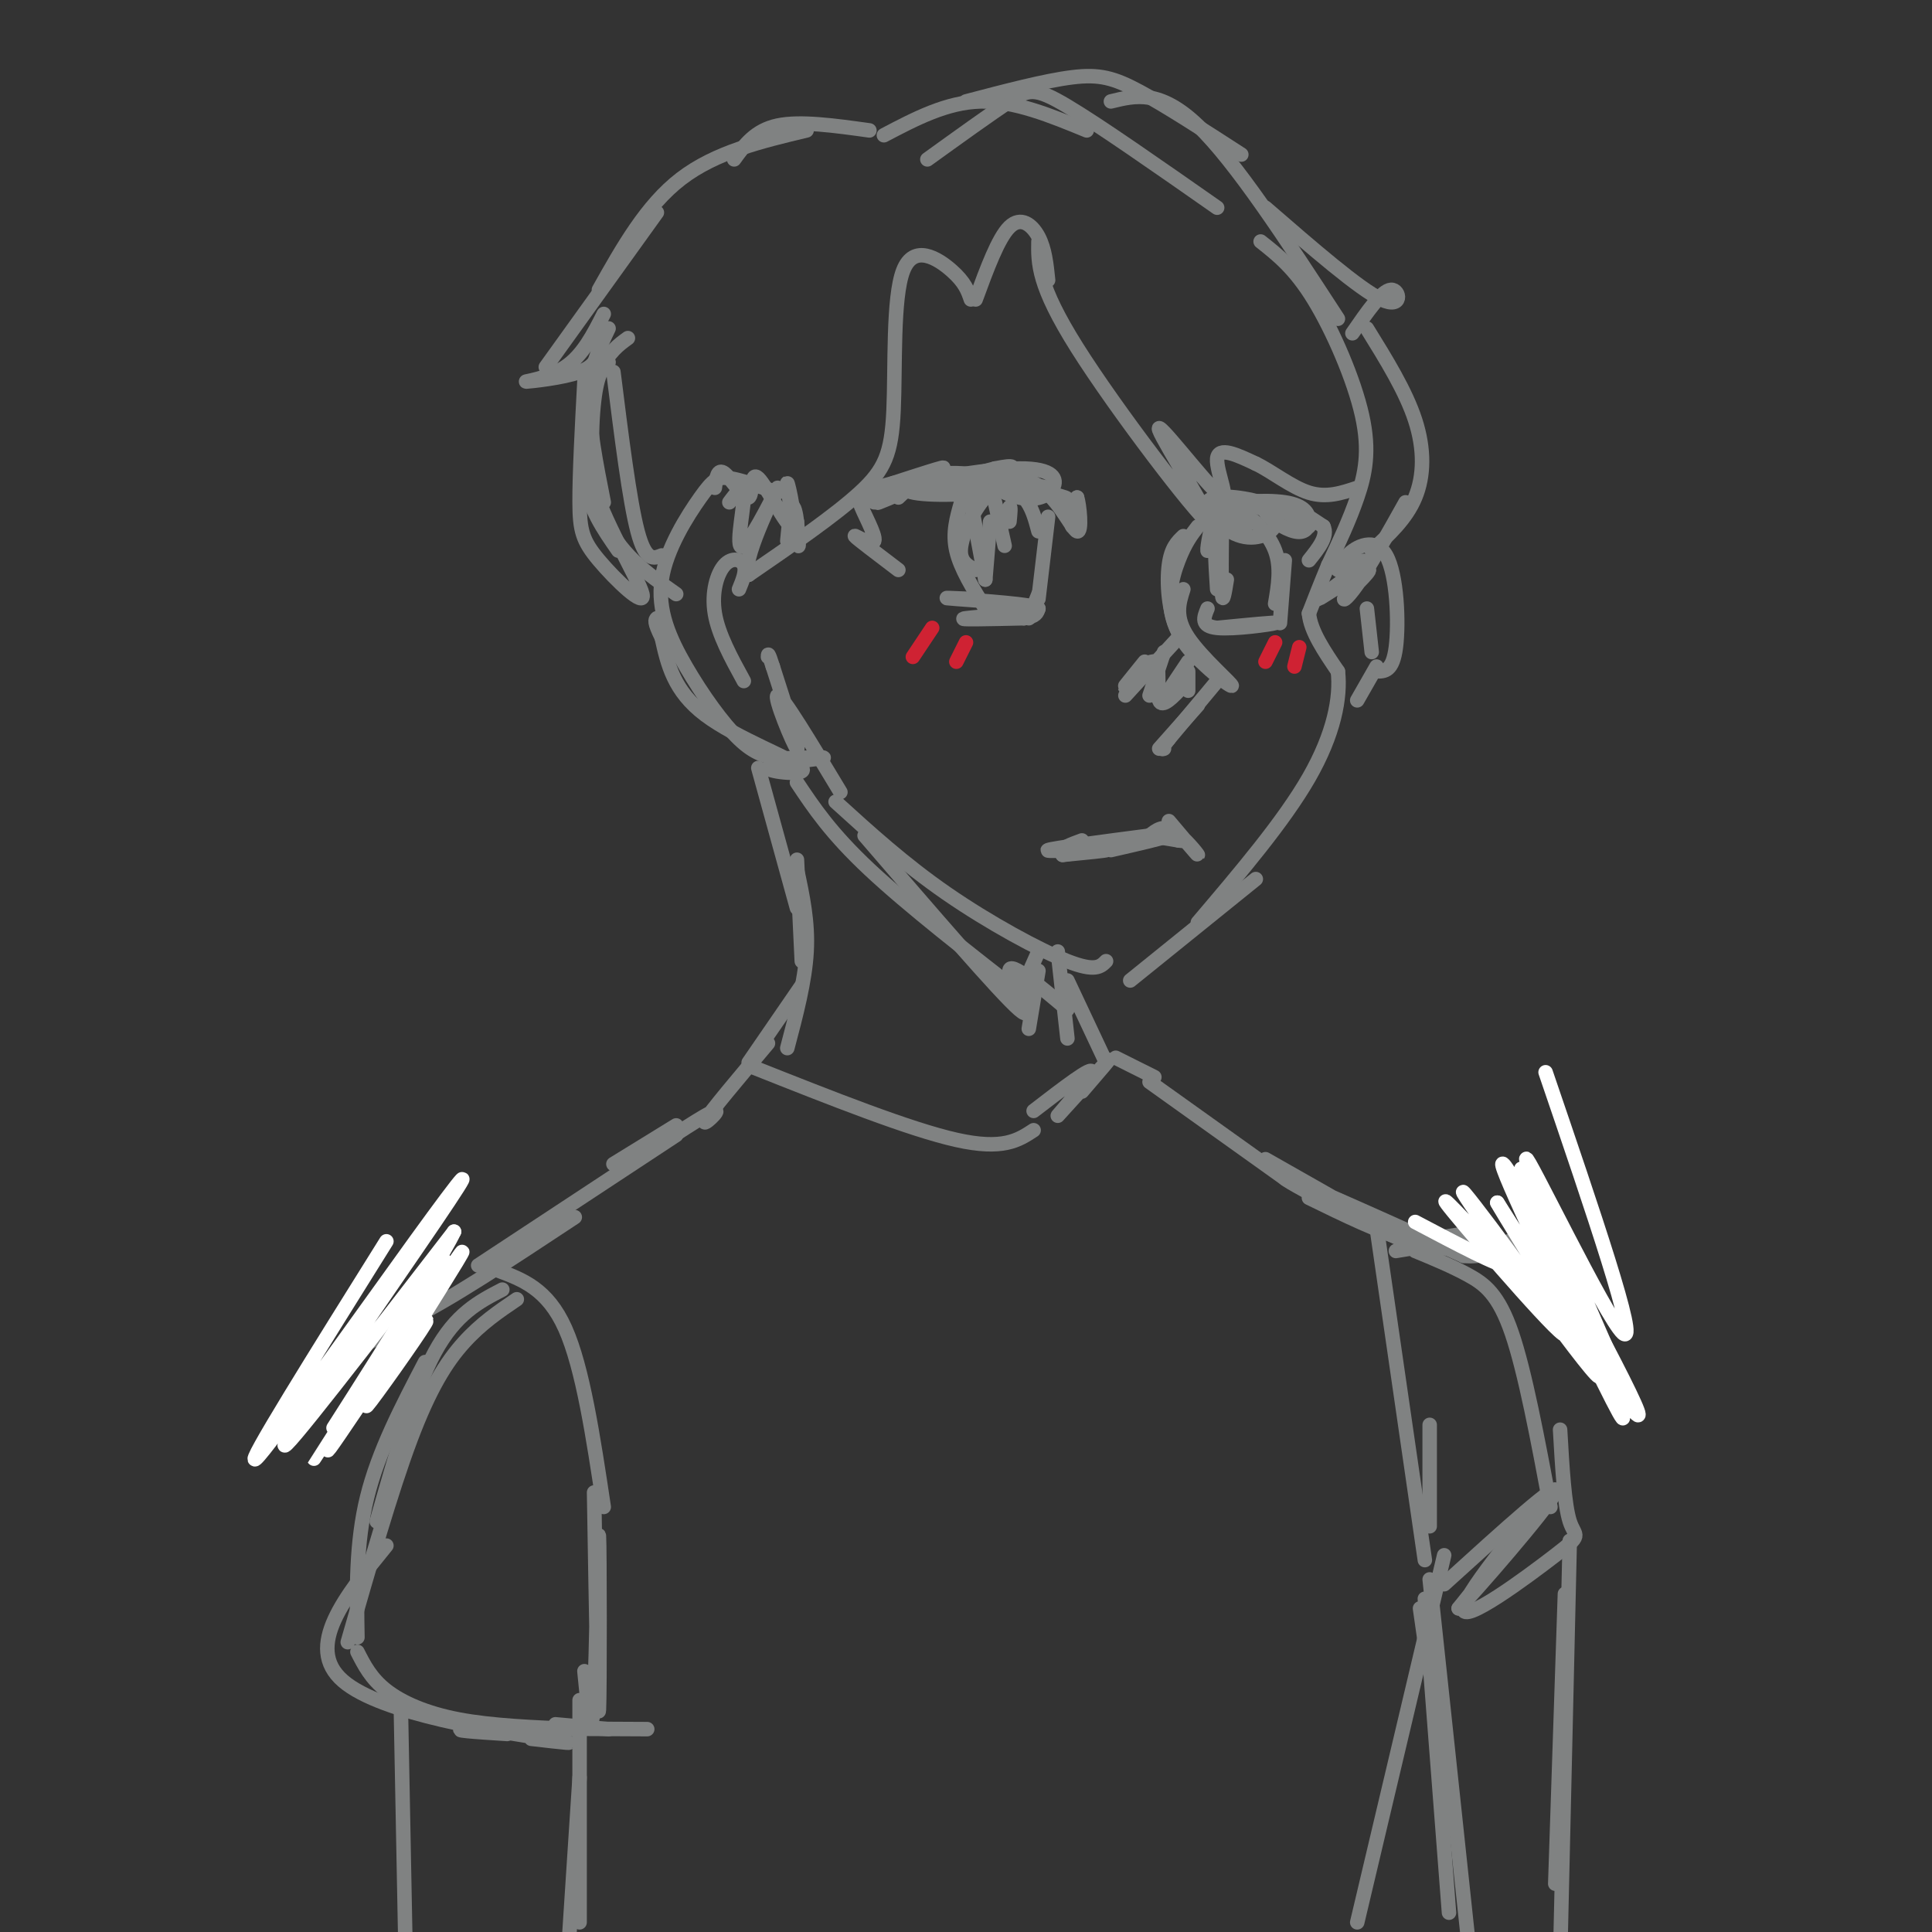 <svg viewBox='0 0 400 400' version='1.1' xmlns='http://www.w3.org/2000/svg' xmlns:xlink='http://www.w3.org/1999/xlink'><rect x="0" y="0" width="400" height="400" fill="#333333" stroke="none"/><g fill='none' stroke='rgb(128,130,130)' stroke-width='3' stroke-linecap='round' stroke-linejoin='round'><path d='M261,50c3.524,2.780 7.048,5.560 11,12c3.952,6.440 8.333,16.542 10,24c1.667,7.458 0.619,12.274 -1,17c-1.619,4.726 -3.810,9.363 -6,14'/><path d='M275,117c-1.667,4.000 -2.833,7.000 -4,10'/><path d='M271,127c0.333,3.667 3.167,7.833 6,12'/><path d='M277,139c0.622,5.422 -0.822,12.978 -6,22c-5.178,9.022 -14.089,19.511 -23,30'/><path d='M260,182c0.000,0.000 -26.000,21.000 -26,21'/><path d='M229,199c-1.111,1.133 -2.222,2.267 -8,0c-5.778,-2.267 -16.222,-7.933 -25,-14c-8.778,-6.067 -15.889,-12.533 -23,-19'/><path d='M174,164c-6.044,-10.044 -12.089,-20.089 -13,-20c-0.911,0.089 3.311,10.311 4,11c0.689,0.689 -2.156,-8.156 -5,-17'/><path d='M160,138c-1.000,-3.167 -1.000,-2.583 -1,-2'/><path d='M161,102c-3.810,-1.321 -7.621,-2.642 -10,-3c-2.379,-0.358 -3.328,0.247 -6,4c-2.672,3.753 -7.067,10.656 -8,17c-0.933,6.344 1.595,12.131 5,18c3.405,5.869 7.687,11.820 11,15c3.313,3.180 5.656,3.590 8,4'/><path d='M163,157c4.561,-0.164 9.123,-0.329 7,0c-2.123,0.329 -10.930,1.150 -11,2c-0.070,0.850 8.596,1.729 7,0c-1.596,-1.729 -13.456,-6.065 -20,-11c-6.544,-4.935 -7.772,-10.467 -9,-16'/><path d='M137,132c-1.667,-3.333 -1.333,-3.667 -1,-4'/><path d='M148,101c0.280,-2.064 0.559,-4.128 2,-3c1.441,1.128 4.043,5.446 5,5c0.957,-0.446 0.267,-5.658 2,-4c1.733,1.658 5.887,10.187 7,10c1.113,-0.187 -0.816,-9.089 -1,-9c-0.184,0.089 1.376,9.168 2,12c0.624,2.832 0.312,-0.584 0,-4'/><path d='M165,108c-0.178,-1.600 -0.622,-3.600 -1,-3c-0.378,0.600 -0.689,3.800 -1,7'/><path d='M153,122c0.780,-1.899 1.560,-3.798 1,-5c-0.560,-1.202 -2.458,-1.708 -4,0c-1.542,1.708 -2.726,5.631 -2,10c0.726,4.369 3.363,9.185 6,14'/><path d='M188,101c-3.696,1.756 -7.393,3.512 -6,3c1.393,-0.512 7.875,-3.292 8,-4c0.125,-0.708 -6.107,0.655 -8,1c-1.893,0.345 0.554,-0.327 3,-1'/><path d='M185,100c3.857,-1.262 12.000,-3.917 10,-3c-2.000,0.917 -14.143,5.405 -14,6c0.143,0.595 12.571,-2.702 25,-6'/><path d='M206,97c4.654,-0.940 3.787,-0.289 3,1c-0.787,1.289 -1.496,3.215 -7,4c-5.504,0.785 -15.804,0.428 -14,-1c1.804,-1.428 15.713,-3.927 23,-4c7.287,-0.073 7.953,2.279 7,4c-0.953,1.721 -3.526,2.809 -7,2c-3.474,-0.809 -7.850,-3.517 -7,-4c0.850,-0.483 6.925,1.258 13,3'/><path d='M217,102c3.242,0.834 4.847,1.420 3,1c-1.847,-0.420 -7.144,-1.844 -7,-2c0.144,-0.156 5.731,0.958 8,3c2.269,2.042 1.220,5.012 1,5c-0.220,-0.012 0.390,-3.006 1,-6'/><path d='M223,103c0.464,1.262 1.125,7.417 0,7c-1.125,-0.417 -4.036,-7.405 -9,-10c-4.964,-2.595 -11.982,-0.798 -19,1'/><path d='M217,101c-7.917,-1.667 -15.833,-3.333 -21,-3c-5.167,0.333 -7.583,2.667 -10,5'/><path d='M252,107c-0.956,3.800 -1.911,7.600 -2,7c-0.089,-0.600 0.689,-5.600 2,-8c1.311,-2.400 3.156,-2.200 5,-2'/><path d='M257,104c2.632,0.305 6.711,2.068 7,4c0.289,1.932 -3.211,4.033 -7,3c-3.789,-1.033 -7.866,-5.201 -7,-7c0.866,-1.799 6.676,-1.228 11,0c4.324,1.228 7.162,3.114 10,5'/><path d='M258,109c-3.959,-1.479 -7.918,-2.958 -6,-4c1.918,-1.042 9.713,-1.645 14,-1c4.287,0.645 5.066,2.540 5,4c-0.066,1.460 -0.976,2.484 -3,2c-2.024,-0.484 -5.160,-2.476 -6,-4c-0.840,-1.524 0.617,-2.578 3,-2c2.383,0.578 5.691,2.789 9,5'/><path d='M274,109c1.000,2.000 -1.000,4.500 -3,7'/><path d='M181,104c-1.780,-0.976 -3.560,-1.952 -3,0c0.560,1.952 3.458,6.833 3,8c-0.458,1.167 -4.274,-1.381 -4,-1c0.274,0.381 4.637,3.690 9,7'/><path d='M201,124c-3.708,-0.167 -7.417,-0.333 -3,0c4.417,0.333 16.958,1.167 17,2c0.042,0.833 -12.417,1.667 -15,2c-2.583,0.333 4.708,0.167 12,0'/><path d='M212,128c2.500,-0.333 2.750,-1.167 3,-2'/><path d='M204,126c-2.583,-4.167 -5.167,-8.333 -6,-12c-0.833,-3.667 0.083,-6.833 1,-10'/><path d='M202,118c-1.756,-0.881 -3.512,-1.762 -3,-5c0.512,-3.238 3.292,-8.833 6,-11c2.708,-2.167 5.345,-0.905 7,1c1.655,1.905 2.327,4.452 3,7'/><path d='M217,107c0.000,0.000 -2.000,17.000 -2,17'/><path d='M215,123c0.000,0.000 -2.000,5.000 -2,5'/><path d='M252,130c6.356,-0.622 12.711,-1.244 12,-1c-0.711,0.244 -8.489,1.356 -12,1c-3.511,-0.356 -2.756,-2.178 -2,-4'/><path d='M252,122c-0.357,-5.518 -0.714,-11.036 0,-14c0.714,-2.964 2.500,-3.375 5,-2c2.500,1.375 5.714,4.536 7,8c1.286,3.464 0.643,7.232 0,11'/><path d='M266,116c0.000,0.000 -1.000,13.000 -1,13'/><path d='M240,155c0.000,0.000 8.000,-9.000 8,-9'/><path d='M248,109c-1.287,1.657 -2.574,3.314 -4,7c-1.426,3.686 -2.990,9.400 0,15c2.990,5.600 10.536,11.085 11,11c0.464,-0.085 -6.153,-5.738 -9,-10c-2.847,-4.262 -1.923,-7.131 -1,-10'/><path d='M245,111c-1.267,1.200 -2.533,2.400 -3,6c-0.467,3.600 -0.133,9.600 2,14c2.133,4.400 6.067,7.200 10,10'/><path d='M252,141c0.000,0.000 -10.000,12.000 -10,12'/><path d='M242,153c-1.833,2.333 -1.417,2.167 -1,2'/><path d='M237,137c-2.369,2.935 -4.738,5.869 -4,5c0.738,-0.869 4.583,-5.542 6,-5c1.417,0.542 0.405,6.298 1,8c0.595,1.702 2.798,-0.649 5,-3'/><path d='M244,132c0.000,0.000 -11.000,12.000 -11,12'/><path d='M241,135c0.000,0.000 -3.000,9.000 -3,9'/><path d='M246,137c0.000,0.000 -4.000,6.000 -4,6'/><path d='M246,139c0.000,0.000 0.000,4.000 0,4'/><path d='M224,174c-2.356,0.867 -4.711,1.733 -3,2c1.711,0.267 7.489,-0.067 8,0c0.511,0.067 -4.244,0.533 -9,1'/><path d='M220,177c0.464,-0.107 6.125,-0.875 5,-1c-1.125,-0.125 -9.036,0.393 -8,0c1.036,-0.393 11.018,-1.696 21,-3'/><path d='M238,173c0.000,0.000 6.000,1.000 6,1'/><path d='M244,174c1.167,0.167 1.083,0.083 1,0'/><path d='M242,170c2.978,3.533 5.956,7.067 6,7c0.044,-0.067 -2.844,-3.733 -5,-5c-2.156,-1.267 -3.578,-0.133 -5,1'/><path d='M238,173c0.644,0.022 4.756,-0.422 4,0c-0.756,0.422 -6.378,1.711 -12,3'/><path d='M215,50c-0.081,4.524 -0.162,9.048 8,22c8.162,12.952 24.565,34.332 27,36c2.435,1.668 -9.100,-16.378 -10,-19c-0.900,-2.622 8.835,10.179 12,13c3.165,2.821 -0.238,-4.337 0,-7c0.238,-2.663 4.119,-0.832 8,1'/><path d='M260,96c3.244,1.533 7.356,4.867 11,6c3.644,1.133 6.822,0.067 10,-1'/><path d='M217,58c-0.333,-3.244 -0.667,-6.489 -2,-9c-1.333,-2.511 -3.667,-4.289 -6,-2c-2.333,2.289 -4.667,8.644 -7,15'/><path d='M201,62c-0.600,-1.766 -1.199,-3.531 -4,-6c-2.801,-2.469 -7.802,-5.641 -10,0c-2.198,5.641 -1.592,20.096 -2,29c-0.408,8.904 -1.831,12.258 -7,17c-5.169,4.742 -14.085,10.871 -23,17'/><path d='M155,119c-1.766,-2.337 5.321,-16.678 6,-18c0.679,-1.322 -5.048,10.375 -7,12c-1.952,1.625 -0.129,-6.821 0,-10c0.129,-3.179 -1.435,-1.089 -3,1'/><path d='M137,115c-1.667,0.667 -3.333,1.333 -5,-5c-1.667,-6.333 -3.333,-19.667 -5,-33'/><path d='M125,104c-1.583,-8.000 -3.167,-16.000 -3,-22c0.167,-6.000 2.083,-10.000 4,-14'/><path d='M123,77c-1.417,7.917 -2.833,15.833 -2,22c0.833,6.167 3.917,10.583 7,15'/><path d='M140,123c-6.044,-4.267 -12.089,-8.533 -15,-16c-2.911,-7.467 -2.689,-18.133 -2,-24c0.689,-5.867 1.844,-6.933 3,-8'/><path d='M130,70c-1.912,1.381 -3.823,2.762 -6,7c-2.177,4.238 -4.619,11.335 -2,21c2.619,9.665 10.300,21.900 11,25c0.700,3.100 -5.581,-2.935 -9,-7c-3.419,-4.065 -3.977,-6.162 -4,-12c-0.023,-5.838 0.488,-15.419 1,-25'/><path d='M124,72c-0.256,1.863 -0.512,3.726 -4,5c-3.488,1.274 -10.208,1.958 -11,2c-0.792,0.042 4.345,-0.560 8,-3c3.655,-2.440 5.827,-6.720 8,-11'/><path d='M113,76c0.000,0.000 23.000,-32.000 23,-32'/><path d='M124,60c4.917,-8.750 9.833,-17.500 17,-23c7.167,-5.500 16.583,-7.750 26,-10'/><path d='M152,33c2.167,-3.000 4.333,-6.000 9,-7c4.667,-1.000 11.833,0.000 19,1'/><path d='M183,28c6.500,-3.417 13.000,-6.833 20,-7c7.000,-0.167 14.500,2.917 22,6'/><path d='M192,33c6.533,-4.711 13.067,-9.422 17,-12c3.933,-2.578 5.267,-3.022 12,1c6.733,4.022 18.867,12.511 31,21'/><path d='M200,21c8.200,-2.156 16.400,-4.311 22,-5c5.600,-0.689 8.600,0.089 14,3c5.400,2.911 13.200,7.956 21,13'/><path d='M230,21c5.083,-1.250 10.167,-2.500 18,5c7.833,7.500 18.417,23.750 29,40'/><path d='M262,43c9.733,8.444 19.467,16.889 24,19c4.533,2.111 3.867,-2.111 2,-2c-1.867,0.111 -4.933,4.556 -8,9'/><path d='M283,68c4.022,6.489 8.044,12.978 10,19c1.956,6.022 1.844,11.578 0,16c-1.844,4.422 -5.422,7.711 -9,11'/><path d='M291,104c-3.776,6.743 -7.552,13.485 -10,17c-2.448,3.515 -3.568,3.801 -2,2c1.568,-1.801 5.822,-5.689 4,-5c-1.822,0.689 -9.721,5.955 -10,6c-0.279,0.045 7.063,-5.130 9,-7c1.937,-1.870 -1.532,-0.435 -5,1'/><path d='M279,120c-0.821,-1.577 -1.643,-3.155 0,-5c1.643,-1.845 5.750,-3.958 8,0c2.250,3.958 2.643,13.988 2,19c-0.643,5.012 -2.321,5.006 -4,5'/><path d='M285,138c0.000,0.000 -4.000,7.000 -4,7'/><path d='M283,126c0.000,0.000 1.000,9.000 1,9'/><path d='M157,159c0.000,0.000 8.000,29.000 8,29'/><path d='M165,178c0.000,0.000 1.000,21.000 1,21'/><path d='M165,180c1.167,5.417 2.333,10.833 2,17c-0.333,6.167 -2.167,13.083 -4,20'/><path d='M166,204c0.000,0.000 -11.000,16.000 -11,16'/><path d='M215,197c0.000,0.000 -4.000,9.000 -4,9'/><path d='M215,201c0.000,0.000 -2.000,12.000 -2,12'/><path d='M219,197c0.000,0.000 2.000,18.000 2,18'/><path d='M221,203c0.000,0.000 8.000,17.000 8,17'/><path d='M231,219c0.000,0.000 8.000,4.000 8,4'/><path d='M156,221c16.167,6.417 32.333,12.833 42,15c9.667,2.167 12.833,0.083 16,-2'/><path d='M224,226c3.524,-4.095 7.048,-8.190 5,-6c-2.048,2.190 -9.667,10.667 -10,11c-0.333,0.333 6.619,-7.476 7,-9c0.381,-1.524 -5.810,3.238 -12,8'/><path d='M165,162c3.500,5.250 7.000,10.500 15,18c8.000,7.500 20.500,17.250 33,27'/><path d='M179,173c14.000,16.267 28.000,32.533 32,36c4.000,3.467 -2.000,-5.867 -2,-8c-0.000,-2.133 6.000,2.933 12,8'/><path d='M159,216c-6.067,7.200 -12.133,14.400 -13,16c-0.867,1.600 3.467,-2.400 2,-2c-1.467,0.400 -8.733,5.200 -16,10'/><path d='M140,233c0.000,0.000 -13.000,8.000 -13,8'/><path d='M140,235c0.000,0.000 -41.000,27.000 -41,27'/><path d='M119,252c-13.378,8.844 -26.756,17.689 -34,21c-7.244,3.311 -8.356,1.089 -11,3c-2.644,1.911 -6.822,7.956 -11,14'/><path d='M63,290c-2.509,1.604 -3.281,-1.384 3,-6c6.281,-4.616 19.614,-10.858 20,-11c0.386,-0.142 -12.175,5.817 -18,10c-5.825,4.183 -4.912,6.592 -4,9'/><path d='M238,224c0.000,0.000 28.000,20.000 28,20'/><path d='M271,248c7.333,3.583 14.667,7.167 21,9c6.333,1.833 11.667,1.917 17,2'/><path d='M293,257c0.000,0.000 13.000,-2.000 13,-2'/><path d='M262,240c15.844,8.978 31.689,17.956 29,17c-2.689,-0.956 -23.911,-11.844 -25,-13c-1.089,-1.156 17.956,7.422 37,16'/><path d='M303,260c7.748,0.803 8.618,-5.191 13,-3c4.382,2.191 12.278,12.567 13,14c0.722,1.433 -5.729,-6.076 -11,-10c-5.271,-3.924 -9.363,-4.264 -14,-4c-4.637,0.264 -9.818,1.132 -15,2'/><path d='M103,263c5.167,1.917 10.333,3.833 14,12c3.667,8.167 5.833,22.583 8,37'/><path d='M104,267c-4.833,2.500 -9.667,5.000 -14,13c-4.333,8.000 -8.167,21.500 -12,35'/><path d='M88,282c-4.833,9.250 -9.667,18.500 -12,28c-2.333,9.500 -2.167,19.250 -2,29'/><path d='M74,342c1.400,2.756 2.800,5.511 6,8c3.200,2.489 8.200,4.711 15,6c6.800,1.289 15.400,1.644 24,2'/><path d='M123,309c0.405,24.137 0.810,48.274 1,45c0.190,-3.274 0.167,-33.958 0,-36c-0.167,-2.042 -0.476,24.560 -1,34c-0.524,9.440 -1.262,1.720 -2,-6'/><path d='M107,269c-3.711,2.511 -7.422,5.022 -11,9c-3.578,3.978 -7.022,9.422 -11,20c-3.978,10.578 -8.489,26.289 -13,42'/><path d='M80,320c-8.533,10.489 -17.067,20.978 -9,28c8.067,7.022 32.733,10.578 42,12c9.267,1.422 3.133,0.711 -3,0'/><path d='M105,359c-6.417,-0.417 -12.833,-0.833 -8,-1c4.833,-0.167 20.917,-0.083 37,0'/><path d='M115,357c0.000,0.000 11.000,1.000 11,1'/><path d='M285,254c0.000,0.000 10.000,69.000 10,69'/><path d='M296,295c0.000,0.000 0.000,21.000 0,21'/><path d='M293,259c3.822,1.578 7.644,3.156 11,5c3.356,1.844 6.244,3.956 9,12c2.756,8.044 5.378,22.022 8,36'/><path d='M323,296c0.445,7.791 0.890,15.582 2,19c1.110,3.418 2.885,2.463 -3,7c-5.885,4.537 -19.431,14.568 -19,11c0.431,-3.568 14.837,-20.734 17,-23c2.163,-2.266 -7.919,10.367 -18,23'/><path d='M302,333c2.667,-2.600 18.333,-20.600 20,-24c1.667,-3.400 -10.667,7.800 -23,19'/><path d='M120,352c0.000,0.000 0.000,46.000 0,46'/><path d='M120,368c0.000,0.000 -3.000,46.000 -3,46'/><path d='M83,354c0.000,0.000 1.000,52.000 1,52'/><path d='M299,322c0.000,0.000 -18.000,76.000 -18,76'/><path d='M294,333c0.000,0.000 1.000,7.000 1,7'/><path d='M295,331c0.000,0.000 5.000,65.000 5,65'/><path d='M296,327c0.000,0.000 8.000,75.000 8,75'/><path d='M324,330c0.000,0.000 -2.000,60.000 -2,60'/><path d='M325,319c0.000,0.000 -2.000,87.000 -2,87'/></g>
<g fill='none' stroke='rgb(255,255,255)' stroke-width='3' stroke-linecap='round' stroke-linejoin='round'><path d='M320,222c9.744,28.560 19.488,57.119 16,54c-3.488,-3.119 -20.208,-37.917 -20,-36c0.208,1.917 17.345,40.548 20,47c2.655,6.452 -9.173,-19.274 -21,-45'/><path d='M315,242c1.096,3.383 14.335,34.340 19,46c4.665,11.660 0.756,4.022 -7,-12c-7.756,-16.022 -19.357,-40.429 -15,-34c4.357,6.429 24.674,43.694 27,50c2.326,6.306 -13.337,-18.347 -29,-43'/><path d='M310,249c2.418,4.395 22.963,36.882 21,36c-1.963,-0.882 -26.433,-35.133 -28,-38c-1.567,-2.867 19.771,25.651 21,29c1.229,3.349 -17.649,-18.472 -23,-25c-5.351,-6.528 2.824,2.236 11,11'/><path d='M312,262c-1.333,0.333 -10.167,-4.333 -19,-9'/><path d='M80,257c-14.724,23.557 -29.448,47.113 -27,45c2.448,-2.113 22.069,-29.896 33,-45c10.931,-15.104 13.174,-17.528 4,-4c-9.174,13.528 -29.764,43.008 -31,46c-1.236,2.992 16.882,-20.504 35,-44'/><path d='M94,255c-3.295,7.128 -29.032,46.949 -29,47c0.032,0.051 25.833,-39.667 27,-41c1.167,-1.333 -22.301,35.718 -24,39c-1.699,3.282 18.372,-27.205 25,-37c6.628,-9.795 -0.186,1.103 -7,12'/><path d='M86,275c-4.183,6.635 -11.142,17.222 -10,16c1.142,-1.222 10.384,-14.252 12,-17c1.616,-2.748 -4.396,4.786 -6,7c-1.604,2.214 1.198,-0.893 4,-4'/></g>
<g fill='none' stroke='rgb(207,34,51)' stroke-width='3' stroke-linecap='round' stroke-linejoin='round'><path d='M193,130c0.000,0.000 -4.000,6.000 -4,6'/><path d='M200,133c0.000,0.000 -2.000,4.000 -2,4'/><path d='M264,133c0.000,0.000 -2.000,4.000 -2,4'/><path d='M269,134c0.000,0.000 -1.000,4.000 -1,4'/></g>
<g fill='none' stroke='rgb(128,130,130)' stroke-width='3' stroke-linecap='round' stroke-linejoin='round'><path d='M201,104c0.000,0.000 3.000,16.000 3,16'/><path d='M205,108c0.000,0.000 -1.000,12.000 -1,12'/><path d='M206,104c0.000,0.000 2.000,9.000 2,9'/><path d='M207,110c0.833,-2.333 1.667,-4.667 2,-5c0.333,-0.333 0.167,1.333 0,3'/><path d='M253,107c-0.083,6.917 -0.167,13.833 0,16c0.167,2.167 0.583,-0.417 1,-3'/></g>
</svg>